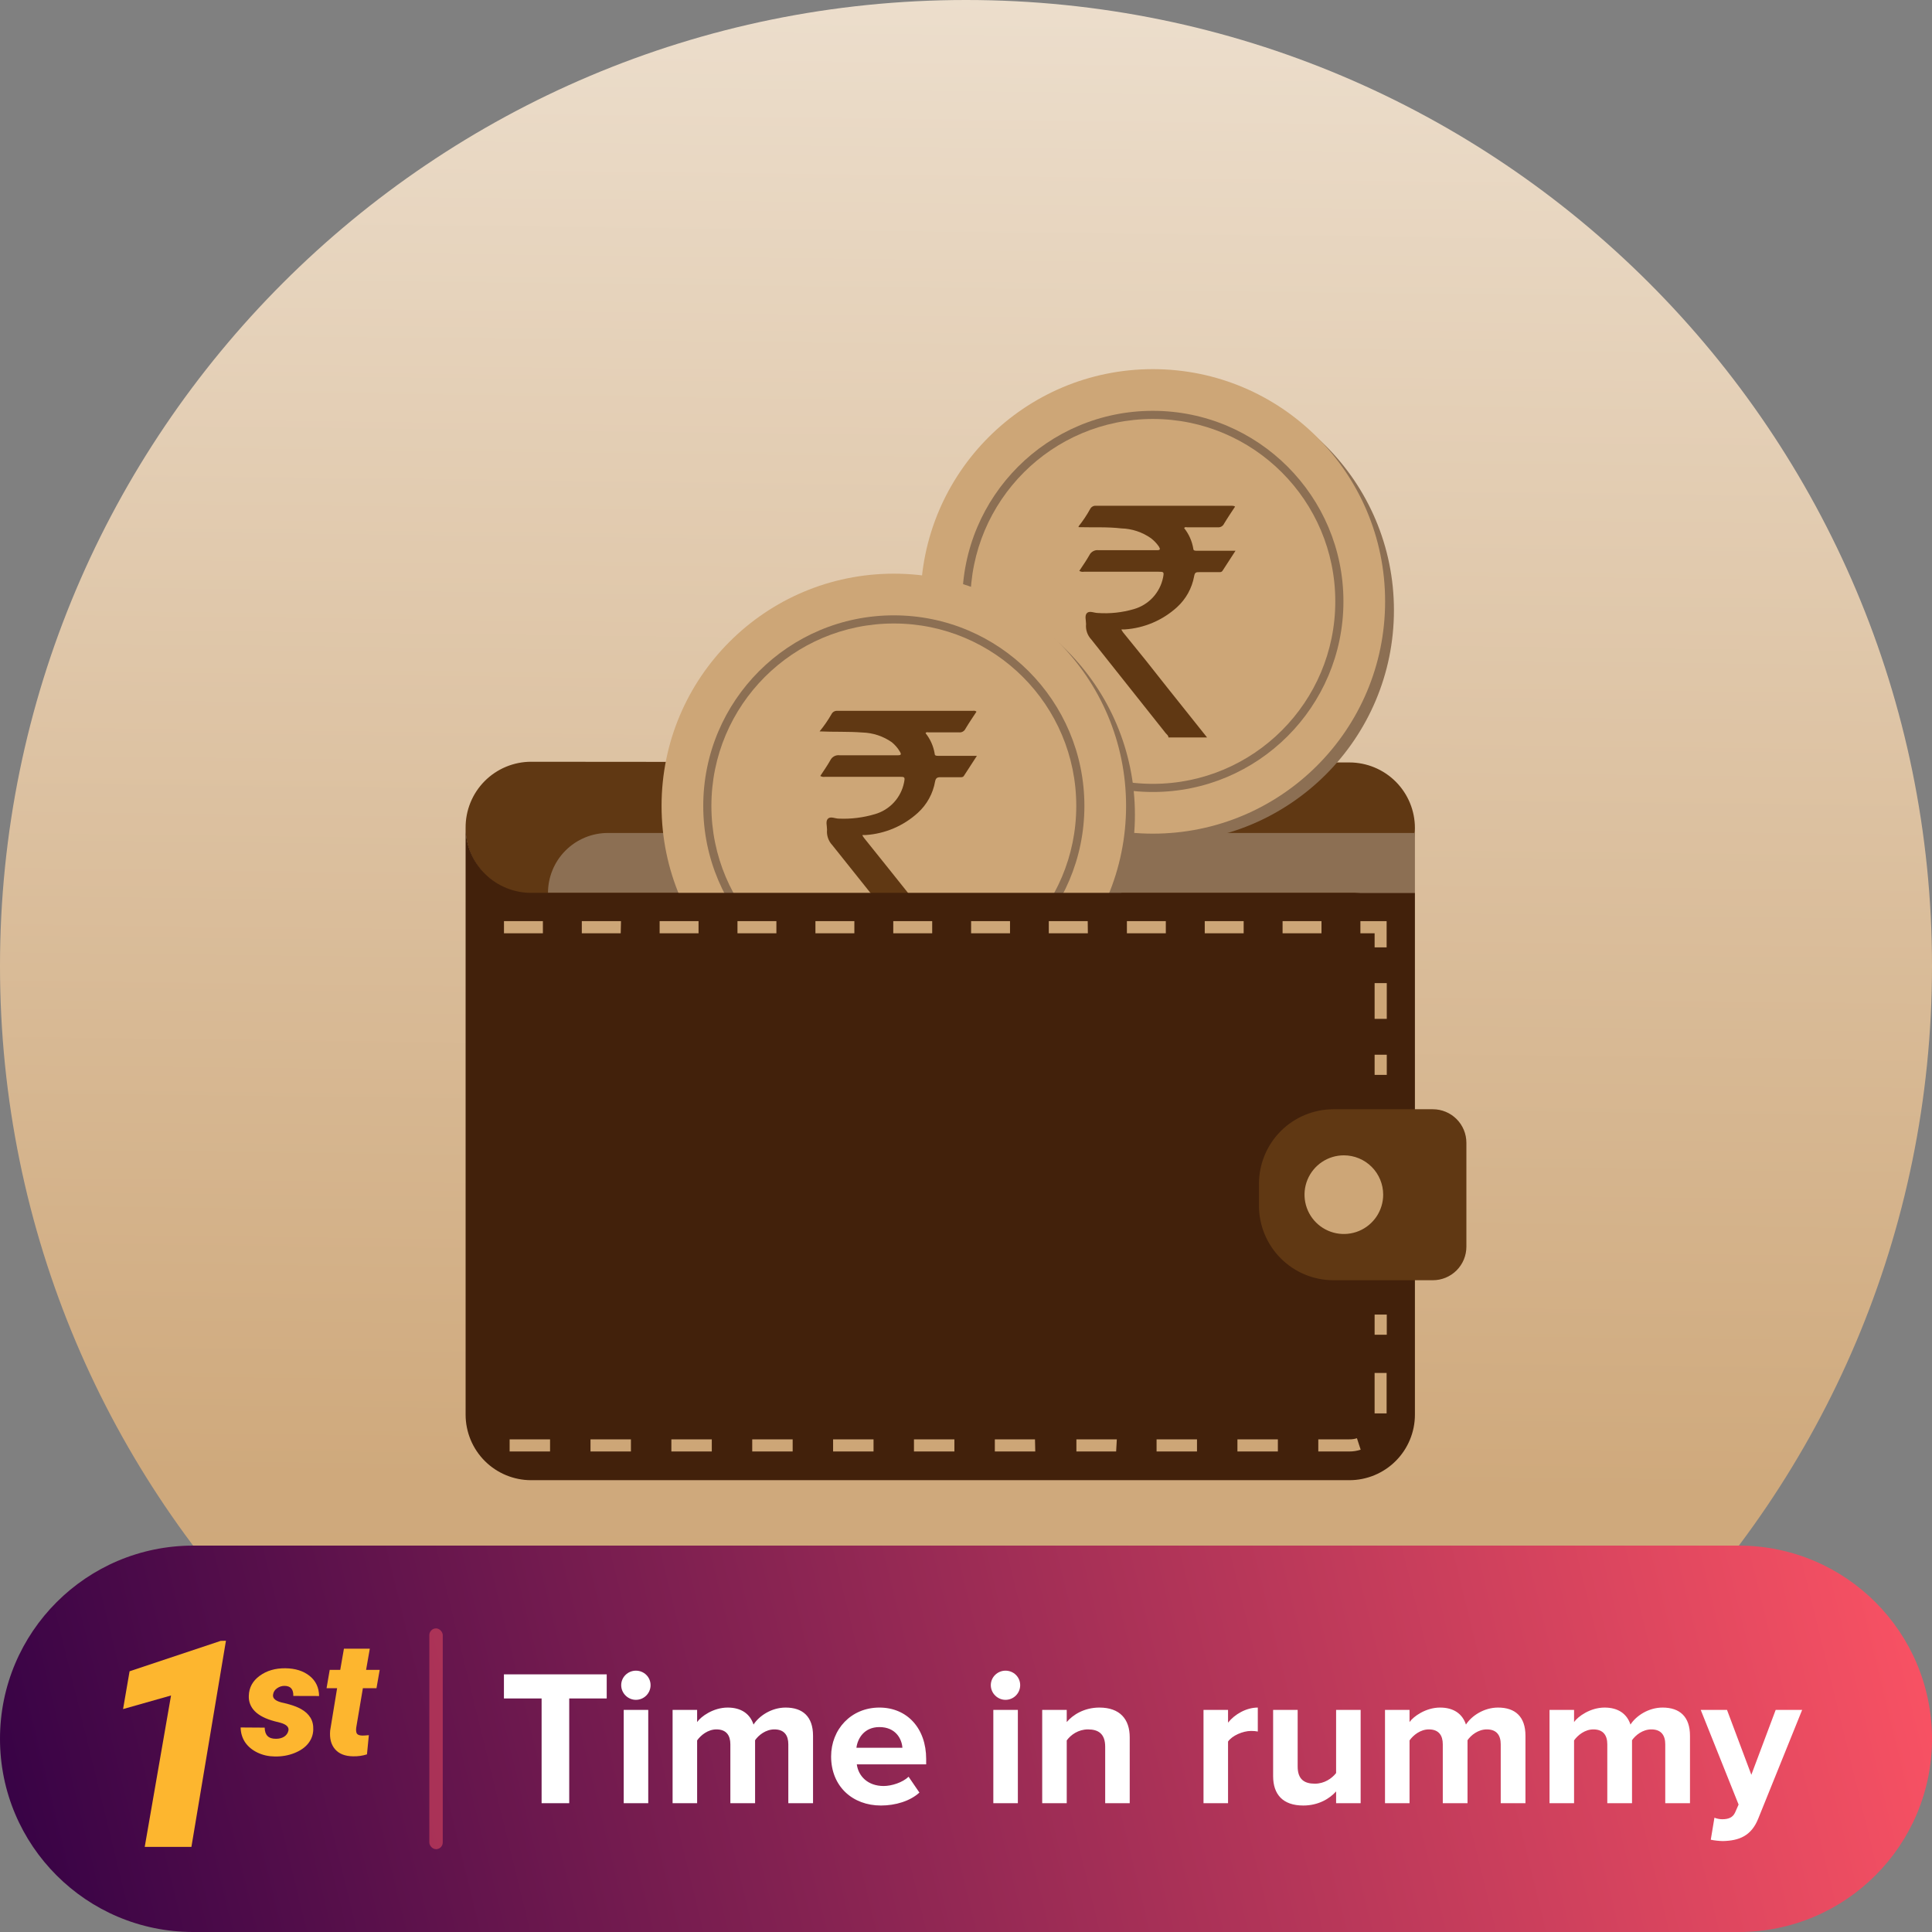 <svg width="120" height="120" viewBox="0 0 120 120" fill="none" xmlns="http://www.w3.org/2000/svg">
<rect x="0" y="0" width="120" height="120" fill="#808080" stroke="none"/>
<path d="M0 60C0 93.137 26.863 120 60 120C93.137 120 120 93.137 120 60C120 26.863 93.137 0 60 0C26.863 0 0 26.863 0 60Z" fill="url(#paint0_linear)"/>
<path d="M32.992 47.314C32.453 47.314 31.92 47.421 31.424 47.628C30.927 47.836 30.476 48.139 30.097 48.522C29.719 48.904 29.42 49.358 29.218 49.857C29.016 50.356 28.915 50.89 28.92 51.428C28.92 52.508 29.349 53.544 30.113 54.307C30.876 55.071 31.912 55.5 32.992 55.5H83.812C84.891 55.5 85.927 55.071 86.691 54.307C87.454 53.544 87.883 52.508 87.883 51.428C87.883 50.349 87.454 49.313 86.691 48.55C85.927 47.786 84.891 47.357 83.812 47.357L32.992 47.314Z" fill="#603813"/>
<path d="M34.037 55.457H87.883V51.737H37.757C36.77 51.737 35.824 52.129 35.127 52.827C34.429 53.525 34.037 54.471 34.037 55.457Z" fill="#8C6F53"/>
<path d="M72.154 52.328C80.121 52.328 86.58 45.87 86.58 37.903C86.58 29.936 80.121 23.477 72.154 23.477C64.187 23.477 57.728 29.936 57.728 37.903C57.728 45.87 64.187 52.328 72.154 52.328Z" fill="#8C6F53"/>
<path d="M71.606 51.78C79.573 51.78 86.032 45.321 86.032 37.354C86.032 29.387 79.573 22.928 71.606 22.928C63.639 22.928 57.18 29.387 57.18 37.354C57.18 45.321 63.639 51.78 71.606 51.78Z" fill="#CDA677"/>
<path d="M71.606 49.192C78.143 49.192 83.443 43.892 83.443 37.355C83.443 30.817 78.143 25.517 71.606 25.517C65.068 25.517 59.769 30.817 59.769 37.355C59.769 43.892 65.068 49.192 71.606 49.192Z" fill="#8C6F53"/>
<path d="M71.606 48.686C77.864 48.686 82.937 43.613 82.937 37.354C82.937 31.096 77.864 26.023 71.606 26.023C65.348 26.023 60.274 31.096 60.274 37.354C60.274 43.613 65.348 48.686 71.606 48.686Z" fill="#CDA677"/>
<path d="M66.994 32.743V32.691C67.264 32.352 67.505 31.991 67.714 31.611C67.748 31.546 67.8 31.493 67.864 31.458C67.928 31.423 68.001 31.407 68.074 31.414H76.491C76.56 31.414 76.637 31.414 76.714 31.465C76.483 31.817 76.243 32.168 76.028 32.528C75.993 32.603 75.935 32.665 75.863 32.705C75.791 32.745 75.708 32.761 75.626 32.751H73.74C73.68 32.751 73.603 32.708 73.551 32.803C73.844 33.171 74.038 33.608 74.117 34.071C74.117 34.208 74.228 34.208 74.331 34.208H76.74L75.934 35.451C75.874 35.545 75.788 35.537 75.694 35.537H74.503C74.297 35.537 74.211 35.537 74.168 35.803C74.032 36.539 73.659 37.21 73.106 37.714C72.212 38.527 71.07 39.013 69.866 39.094C69.797 39.094 69.711 39.094 69.668 39.094C69.626 39.094 69.72 39.223 69.754 39.274C70.691 40.417 71.62 41.577 72.54 42.754L74.974 45.806H72.574C72.574 45.685 72.48 45.626 72.411 45.548C70.874 43.605 69.331 41.663 67.783 39.72C67.663 39.593 67.571 39.441 67.515 39.275C67.459 39.11 67.439 38.934 67.457 38.76C67.457 38.528 67.354 38.228 67.517 38.074C67.68 37.92 67.963 38.074 68.186 38.074C68.94 38.127 69.697 38.046 70.423 37.834C70.876 37.705 71.286 37.454 71.607 37.108C71.927 36.761 72.146 36.334 72.24 35.871C72.308 35.52 72.291 35.511 71.94 35.511H67.337C67.234 35.531 67.128 35.512 67.037 35.46C67.251 35.134 67.474 34.817 67.663 34.483C67.714 34.377 67.797 34.291 67.9 34.236C68.003 34.18 68.121 34.159 68.237 34.174C69.446 34.174 70.646 34.174 71.854 34.174C72.06 34.174 72.086 34.123 71.983 33.951C71.846 33.752 71.678 33.575 71.486 33.428C70.947 33.05 70.309 32.838 69.651 32.82C68.768 32.717 67.877 32.768 66.994 32.743Z" fill="#603813"/>
<path d="M56.066 65.031C64.033 65.031 70.492 58.573 70.492 50.606C70.492 42.639 64.033 36.18 56.066 36.18C48.099 36.18 41.64 42.639 41.64 50.606C41.64 58.573 48.099 65.031 56.066 65.031Z" fill="#8C6F53"/>
<path d="M55.517 64.483C63.484 64.483 69.943 58.024 69.943 50.057C69.943 42.09 63.484 35.632 55.517 35.632C47.55 35.632 41.091 42.09 41.091 50.057C41.091 58.024 47.55 64.483 55.517 64.483Z" fill="#CDA677"/>
<path d="M55.517 61.895C62.054 61.895 67.354 56.595 67.354 50.057C67.354 43.52 62.054 38.22 55.517 38.22C48.979 38.22 43.68 43.52 43.68 50.057C43.68 56.595 48.979 61.895 55.517 61.895Z" fill="#8C6F53"/>
<path d="M55.517 61.389C61.776 61.389 66.849 56.315 66.849 50.057C66.849 43.799 61.776 38.726 55.517 38.726C49.259 38.726 44.186 43.799 44.186 50.057C44.186 56.315 49.259 61.389 55.517 61.389Z" fill="#CDA677"/>
<path d="M50.906 45.428C51.184 45.09 51.434 44.729 51.651 44.348C51.685 44.283 51.737 44.23 51.801 44.195C51.866 44.16 51.939 44.145 52.011 44.151H60.429C60.467 44.142 60.507 44.142 60.546 44.151C60.585 44.16 60.621 44.177 60.651 44.203C60.42 44.554 60.18 44.906 59.966 45.266C59.93 45.34 59.873 45.402 59.8 45.442C59.728 45.482 59.645 45.498 59.563 45.488H57.677C57.617 45.488 57.54 45.446 57.489 45.54C57.783 45.907 57.977 46.344 58.054 46.808C58.054 46.946 58.166 46.946 58.269 46.946H60.677L59.871 48.188C59.812 48.283 59.726 48.274 59.632 48.274C59.229 48.274 58.817 48.274 58.414 48.274C58.209 48.274 58.123 48.325 58.08 48.54C57.949 49.289 57.572 49.974 57.009 50.486C56.118 51.297 54.979 51.784 53.777 51.865C53.709 51.865 53.623 51.865 53.58 51.865C53.537 51.865 53.623 51.994 53.666 52.045C54.592 53.203 55.526 54.36 56.452 55.526C57.309 56.537 58.072 57.557 58.886 58.577H56.486C56.486 58.457 56.392 58.397 56.323 58.32C54.791 56.371 53.249 54.428 51.694 52.491C51.574 52.364 51.483 52.212 51.427 52.047C51.371 51.881 51.351 51.705 51.369 51.531C51.369 51.3 51.266 51 51.429 50.846C51.592 50.691 51.874 50.846 52.097 50.846C52.853 50.879 53.609 50.786 54.334 50.571C54.788 50.442 55.198 50.191 55.518 49.845C55.839 49.498 56.058 49.071 56.151 48.608C56.22 48.257 56.203 48.248 55.852 48.248H51.249C51.146 48.268 51.039 48.249 50.949 48.197C51.163 47.871 51.386 47.554 51.574 47.22C51.626 47.114 51.709 47.028 51.812 46.973C51.915 46.917 52.033 46.896 52.149 46.911C53.349 46.911 54.557 46.911 55.766 46.911C55.963 46.911 55.997 46.86 55.894 46.688C55.765 46.466 55.596 46.269 55.397 46.105C54.859 45.727 54.221 45.515 53.563 45.497C52.68 45.428 51.789 45.471 50.906 45.428Z" fill="#603813"/>
<path d="M28.92 51.429V87.866C28.92 88.946 29.349 89.981 30.112 90.745C30.876 91.508 31.912 91.937 32.991 91.937H83.811C84.891 91.937 85.927 91.508 86.69 90.745C87.454 89.981 87.883 88.946 87.883 87.866V55.457H33.026C31.947 55.466 30.909 55.047 30.14 54.292C29.37 53.537 28.931 52.507 28.92 51.429Z" fill="#42210B"/>
<path d="M88.997 68.897H82.826C82.218 68.897 81.616 69.017 81.055 69.25C80.493 69.482 79.983 69.823 79.553 70.253C79.123 70.683 78.782 71.193 78.55 71.754C78.317 72.316 78.197 72.918 78.197 73.526V74.889C78.197 76.116 78.685 77.293 79.553 78.162C80.421 79.03 81.598 79.517 82.826 79.517H88.997C89.55 79.517 90.079 79.298 90.47 78.907C90.861 78.516 91.08 77.987 91.08 77.434V70.98C91.08 70.428 90.861 69.898 90.47 69.507C90.079 69.117 89.55 68.897 88.997 68.897Z" fill="#603813"/>
<path d="M85.912 74.203C85.912 74.686 85.768 75.158 85.5 75.56C85.231 75.962 84.85 76.275 84.404 76.46C83.957 76.644 83.466 76.693 82.992 76.599C82.518 76.504 82.083 76.272 81.741 75.93C81.4 75.588 81.167 75.153 81.073 74.679C80.979 74.206 81.027 73.714 81.212 73.268C81.397 72.822 81.71 72.44 82.112 72.172C82.513 71.903 82.986 71.76 83.469 71.76C84.117 71.76 84.738 72.017 85.196 72.475C85.654 72.933 85.912 73.555 85.912 74.203Z" fill="#CDA677"/>
<path d="M83.811 90.154H81.882V89.4H83.811C83.971 89.403 84.13 89.38 84.282 89.331L84.514 90.043C84.287 90.118 84.05 90.155 83.811 90.154ZM79.371 90.154H76.859V89.4H79.371V90.154ZM74.348 90.154H71.837V89.4H74.348V90.154ZM69.325 90.154H66.857V89.4H69.368L69.325 90.154ZM64.302 90.154H61.791V89.4H64.285L64.302 90.154ZM59.279 90.154H56.768V89.4H59.279V90.154ZM54.257 90.154H51.745V89.4H54.257V90.154ZM49.234 90.154H46.722V89.4H49.234V90.154ZM44.211 90.154H41.7V89.4H44.211V90.154ZM39.188 90.154H36.677V89.4H39.188V90.154ZM34.165 90.154H31.654V89.4H34.165V90.154ZM86.125 87.788H85.379V85.277H86.125V87.788Z" fill="#CDA677"/>
<path d="M86.135 81.651H85.38V82.903H86.135V81.651Z" fill="#CDA677"/>
<path d="M86.135 65.511H85.38V66.763H86.135V65.511Z" fill="#CDA677"/>
<path d="M86.135 61.063H85.38V63.283H86.135V61.063Z" fill="#CDA677"/>
<path d="M86.126 58.843H85.38V57.968H84.497V57.214H86.126V58.843Z" fill="#CDA677"/>
<path d="M82.08 57.968H79.663V57.214H82.08V57.968ZM77.246 57.968H74.829V57.214H77.246V57.968ZM72.411 57.968H69.994V57.214H72.411V57.968ZM67.569 57.968H65.143V57.214H67.56L67.569 57.968ZM62.734 57.968H60.317V57.214H62.734V57.968ZM57.9 57.968H55.483V57.214H57.9V57.968ZM53.066 57.968H50.648V57.214H53.066V57.968ZM48.223 57.968H45.806V57.214H48.223V57.968ZM43.388 57.968H40.971V57.214H43.388V57.968ZM38.554 57.968H36.137V57.214H38.571L38.554 57.968ZM33.72 57.968H31.303V57.214H33.72V57.968Z" fill="#CDA677"/>
<path d="M0 108C0 101.373 5.373 96 12 96H108C114.627 96 120 101.373 120 108C120 114.627 114.627 120 108 120H12C5.373 120 0 114.627 0 108Z" fill="url(#paint1_linear)"/>
<path d="M35.356 112V105.496H37.684V103.996H31.3V105.496H33.64V112H35.356ZM39.496 105.58C40 105.58 40.408 105.172 40.408 104.668C40.408 104.164 40 103.768 39.496 103.768C39.004 103.768 38.584 104.164 38.584 104.668C38.584 105.172 39.004 105.58 39.496 105.58ZM40.264 112V106.204H38.74V112H40.264ZM50.499 112V107.812C50.499 106.624 49.864 106.06 48.795 106.06C47.907 106.06 47.139 106.588 46.803 107.116C46.587 106.456 46.047 106.06 45.196 106.06C44.307 106.06 43.539 106.612 43.3 106.96V106.204H41.776V112H43.3V108.1C43.528 107.776 43.971 107.416 44.499 107.416C45.123 107.416 45.364 107.8 45.364 108.34V112H46.9V108.088C47.115 107.776 47.559 107.416 48.099 107.416C48.724 107.416 48.964 107.8 48.964 108.34V112H50.499ZM54.718 112.144C55.618 112.144 56.53 111.868 57.106 111.34L56.434 110.356C56.062 110.716 55.378 110.932 54.886 110.932C53.902 110.932 53.314 110.32 53.218 109.588H57.526V109.252C57.526 107.356 56.35 106.06 54.622 106.06C52.858 106.06 51.622 107.416 51.622 109.096C51.622 110.956 52.954 112.144 54.718 112.144ZM56.05 108.556H53.194C53.266 107.98 53.674 107.272 54.622 107.272C55.63 107.272 56.014 108.004 56.05 108.556ZM62.453 105.58C62.957 105.58 63.365 105.172 63.365 104.668C63.365 104.164 62.957 103.768 62.453 103.768C61.961 103.768 61.541 104.164 61.541 104.668C61.541 105.172 61.961 105.58 62.453 105.58ZM63.221 112V106.204H61.697V112H63.221ZM70.169 112V107.908C70.169 106.78 69.557 106.06 68.285 106.06C67.337 106.06 66.629 106.516 66.257 106.96V106.204H64.733V112H66.257V108.1C66.509 107.752 66.977 107.416 67.577 107.416C68.225 107.416 68.645 107.692 68.645 108.496V112H70.169ZM76.276 112V108.172C76.528 107.8 77.2 107.512 77.704 107.512C77.872 107.512 78.016 107.524 78.124 107.548V106.06C77.404 106.06 76.684 106.48 76.276 106.996V106.204H74.752V112H76.276ZM84.512 112V106.204H82.988V110.128C82.724 110.464 82.256 110.788 81.668 110.788C81.02 110.788 80.6 110.524 80.6 109.72V106.204H79.076V110.32C79.076 111.448 79.676 112.144 80.948 112.144C81.896 112.144 82.592 111.712 82.988 111.268V112H84.512ZM94.749 112V107.812C94.749 106.624 94.114 106.06 93.046 106.06C92.157 106.06 91.389 106.588 91.053 107.116C90.838 106.456 90.297 106.06 89.445 106.06C88.558 106.06 87.79 106.612 87.549 106.96V106.204H86.025V112H87.549V108.1C87.778 107.776 88.222 107.416 88.749 107.416C89.374 107.416 89.614 107.8 89.614 108.34V112H91.15V108.088C91.365 107.776 91.809 107.416 92.35 107.416C92.974 107.416 93.213 107.8 93.213 108.34V112H94.749ZM104.968 112V107.812C104.968 106.624 104.332 106.06 103.264 106.06C102.376 106.06 101.608 106.588 101.272 107.116C101.056 106.456 100.516 106.06 99.664 106.06C98.776 106.06 98.008 106.612 97.768 106.96V106.204H96.244V112H97.768V108.1C97.996 107.776 98.44 107.416 98.968 107.416C99.592 107.416 99.832 107.8 99.832 108.34V112H101.368V108.088C101.584 107.776 102.028 107.416 102.568 107.416C103.192 107.416 103.432 107.8 103.432 108.34V112H104.968ZM106.259 114.268C106.451 114.316 106.835 114.352 107.015 114.352C108.011 114.328 108.779 114.04 109.211 112.948L111.935 106.204H110.291L108.779 110.236L107.267 106.204H105.635L107.987 112.084L107.771 112.576C107.627 112.888 107.363 112.996 106.967 112.996C106.823 112.996 106.619 112.96 106.487 112.9L106.259 114.268Z" fill="white"/>
<path d="M11.889 114.714H8.989L10.623 105.31L7.644 106.154L8.048 103.807L13.709 101.917L14.034 101.909L11.889 114.714Z" fill="#FDB62F"/>
<path d="M17.915 107.486C17.957 107.271 17.791 107.11 17.417 107.003L17.07 106.915C16.504 106.765 16.089 106.555 15.825 106.285C15.562 106.015 15.438 105.694 15.454 105.323C15.47 104.815 15.695 104.404 16.128 104.088C16.564 103.769 17.095 103.613 17.72 103.619C18.341 103.626 18.844 103.784 19.229 104.093C19.616 104.402 19.813 104.819 19.819 105.343L18.218 105.338C18.231 104.921 18.047 104.713 17.666 104.713C17.503 104.713 17.352 104.762 17.212 104.859C17.072 104.954 16.989 105.081 16.963 105.24C16.908 105.504 17.14 105.685 17.661 105.782C18.114 105.89 18.463 106.015 18.711 106.158C18.958 106.298 19.147 106.472 19.277 106.681C19.408 106.889 19.468 107.14 19.458 107.433C19.448 107.752 19.344 108.036 19.145 108.287C18.947 108.538 18.659 108.738 18.281 108.888C17.907 109.037 17.5 109.107 17.061 109.098C16.68 109.094 16.325 109.015 15.996 108.858C15.671 108.702 15.415 108.491 15.229 108.224C15.047 107.953 14.953 107.644 14.946 107.296L16.44 107.306C16.447 107.774 16.681 108.006 17.144 107.999C17.342 107.999 17.511 107.955 17.651 107.867C17.791 107.776 17.879 107.649 17.915 107.486ZM22.969 102.403L22.739 103.717H23.584L23.384 104.859H22.539L22.129 107.286C22.106 107.452 22.116 107.577 22.158 107.662C22.204 107.747 22.314 107.792 22.49 107.799C22.559 107.802 22.699 107.794 22.91 107.774L22.793 108.966C22.523 109.054 22.235 109.094 21.929 109.088C21.431 109.081 21.058 108.935 20.811 108.648C20.563 108.362 20.462 107.973 20.508 107.481L20.938 104.859H20.283L20.479 103.717H21.133L21.362 102.403H22.969Z" fill="#FDB62F"/>
<rect opacity="0.5" x="26.667" y="101.143" width="0.833" height="13.714" rx="0.417" fill="#F35063"/>
<defs>
<linearGradient id="paint0_linear" x1="59.186" y1="127.183" x2="60.883" y2="-12.686" gradientUnits="userSpaceOnUse">
<stop stop-color="#CDA677"/>
<stop offset="0.25" stop-color="#CFA97C"/>
<stop offset="1" stop-color="#F0E5D7"/>
</linearGradient>
<linearGradient id="paint1_linear" x1="120" y1="108" x2="6.794" y2="135.733" gradientUnits="userSpaceOnUse">
<stop stop-color="#F75163"/>
<stop offset="1" stop-color="#390346"/>
</linearGradient>
</defs>
</svg>
